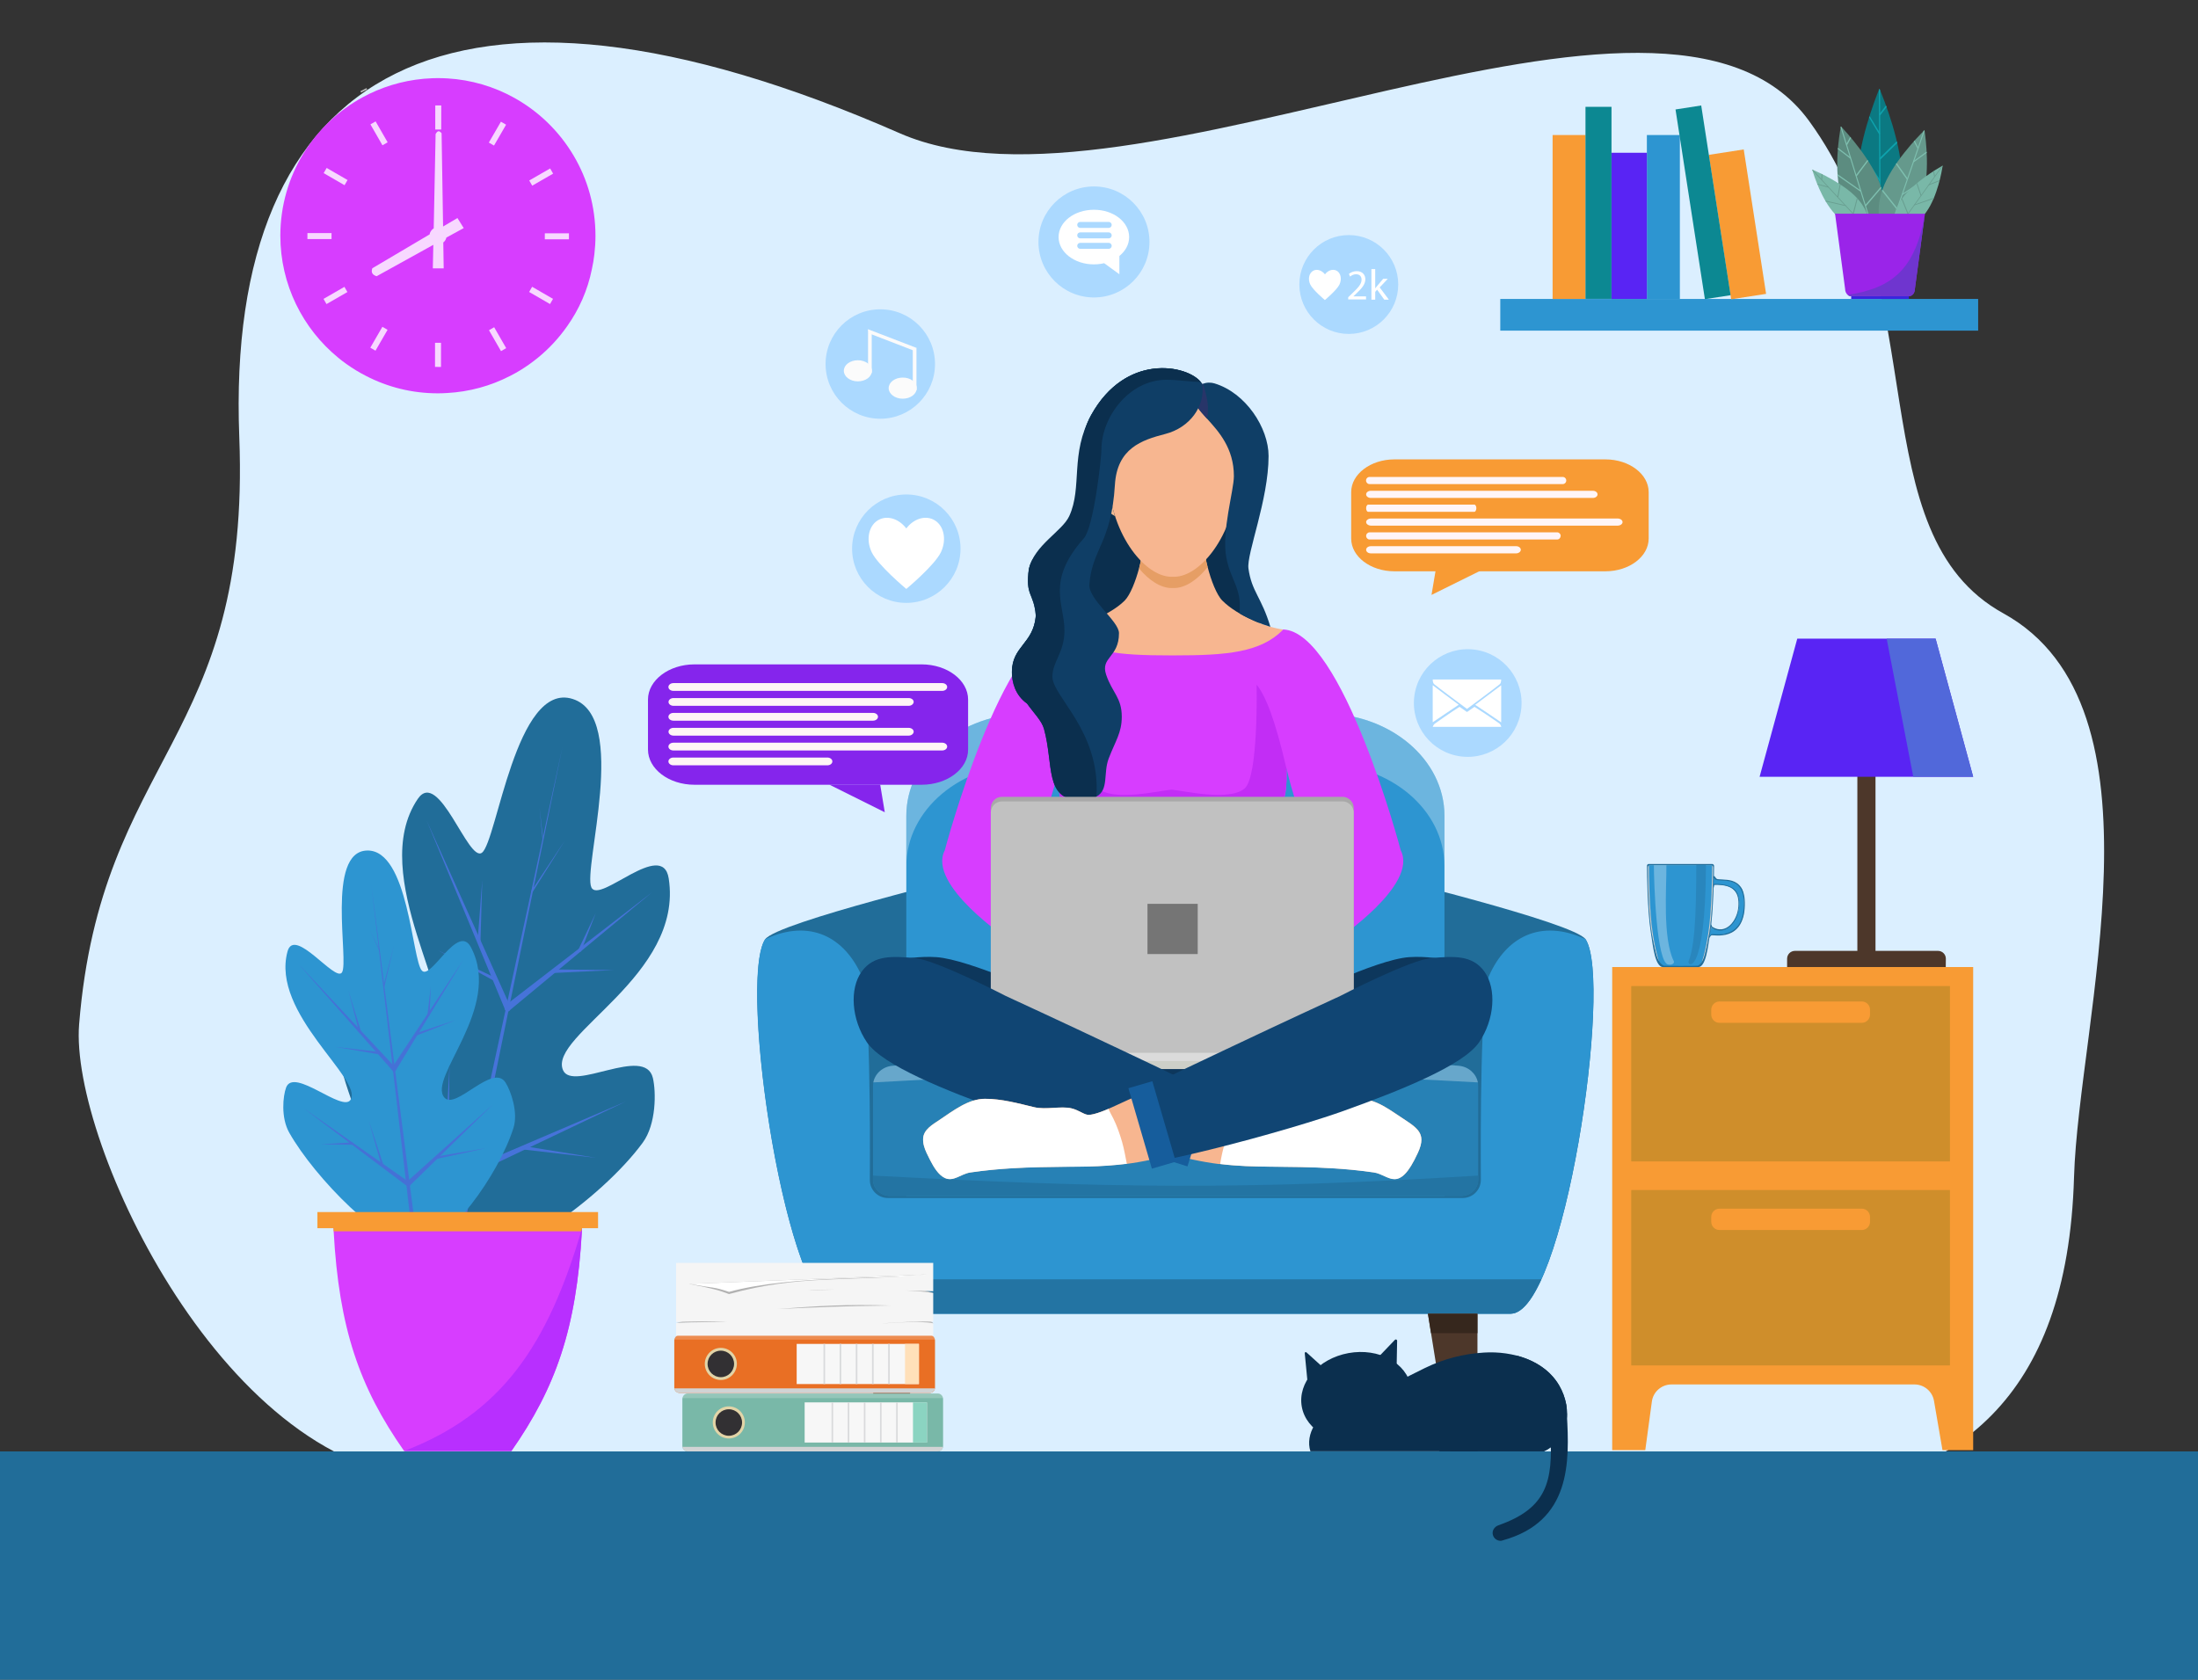 <?xml version="1.0" encoding="utf-8"?>
<!-- Generator: Adobe Illustrator 26.3.1, SVG Export Plug-In . SVG Version: 6.00 Build 0)  -->
<svg version="1.1" id="Layer_1" xmlns="http://www.w3.org/2000/svg" xmlns:xlink="http://www.w3.org/1999/xlink" x="0px" y="0px"
	 viewBox="0 0 2205.5 1685.6" style="enable-background:new 0 0 2205.5 1685.6;" xml:space="preserve">
<rect x="0" y="0" width="2205.5" height="1685.6" fill="#333333" stroke="none"/>
<style type="text/css">
	.st0{fill:#DBEFFF;}
	.st1{fill:#216D99;}
	.st2{fill:#4673D9;}
	.st3{fill:#2D95D1;}
	.st4{fill:#4571D6;}
	.st5{fill:#D73DFF;}
	.st6{fill:#F89B34;}
	.st7{fill:#B82FFF;}
	.st8{fill:#9A24E9;}
	.st9{opacity:0.2;fill:#FFFFFF;enable-background:new    ;}
	.st10{fill:#D1D3D4;}
	.st11{fill:#F7F7F7;}
	.st12{fill:#FFE0B9;}
	.st13{fill:#D9DADC;}
	.st14{fill:#E2D4A7;}
	.st15{fill:#323033;}
	.st16{fill:#61CFCC;}
	.st17{fill:#82EDEA;}
	.st18{opacity:0.3;fill:#FFFFFF;enable-background:new    ;}
	.st19{fill:#2374A3;}
	.st20{fill:#2781B5;}
	.st21{fill:#E6E6E6;}
	.st22{fill:#4D372A;}
	.st23{fill:#36271D;}
	.st24{fill:#0B2F4E;}
	.st25{fill:#F7B690;}
	.st26{fill:#0D375C;}
	.st27{fill:#E69E65;}
	.st28{fill:#F2BA91;}
	.st29{fill:#C22DF5;}
	.st30{fill:#0F3E66;}
	.st31{fill:#283569;}
	.st32{fill:#A8A8A8;}
	.st33{fill:#C1C1C1;}
	.st34{fill:#CDCFC8;}
	.st35{fill:#DBDBDB;}
	.st36{fill:#757575;}
	.st37{fill:#FFFFFF;}
	.st38{fill:#104573;}
	.st39{fill:#165D9C;}
	.st40{fill:#CF8E2B;}
	.st41{fill:#5924F4;}
	.st42{fill:#5168DA;}
	.st43{fill:#CCCCCC;}
	.st44{opacity:0.3;}
	.st45{fill:#2986BD;}
	.st46{fill:#E96F24;}
	.st47{fill:#79B8A8;}
	.st48{fill:#8BD4C1;}
	.st49{fill:#B2B2B2;}
	.st50{fill:#F5F5F5;}
	.st51{fill:#0C8892;}
	.st52{fill:#0B7982;}
	.st53{fill:#0EA2AD;}
	.st54{fill:#5C8C80;}
	.st55{fill:#7EBFAF;}
	.st56{fill:#689E90;}
	.st57{fill:#65998C;}
	.st58{fill:#3925DE;}
	.st59{fill:#6F35CF;}
	.st60{fill:#FFF5F6;}
	.st61{fill:#8525EC;}
	.st62{fill:#ABD9FF;}
	.st63{fill:#FBFBFB;}
	.st64{opacity:0.8;}
	.st65{fill:#DADADA;}
</style>
<g>
	<path class="st0" d="M437.8,1483.5c-209.1,0-368.1-336.8-358.4-455.7c21.9-270.2,172.5-283.4,160.7-589.2
		C225.8,70.1,451.9-64,902.8,133.7c234.2,102.7,766.2-213,912.4-12.4c127.1,174.2,49.8,414.1,195,494.2
		c169.7,93.5,75.5,409.5,70.9,565.8c-13.2,453.3-460.9,302.2-762.2,302.2C1046.4,1483.5,733.7,1483.5,437.8,1483.5z"/>
	<rect y="1456.5" class="st1" width="2205.5" height="229.1"/>
	<g>
		<g>
			<g>
				<g>
					<path class="st1" d="M655.1,1081.7c-8-33.2-80.7,14.6-90.2-7.9c-14.8-35.1,121.3-94.6,106.1-192.3c-6.2-39.9-69.6,26.1-77.6,9
						c-8.8-18.8,38.3-171-18.8-189.1c-57-18.1-75.9,143-91,154.3c-13.8,10.2-43.2-85.2-64.4-54c-51.9,76.5,43.8,209.4,16.9,231.3
						c-17.2,14.1-62-71-82.1-46.7c-8.4,10.1-21.4,38.5-16.8,62.9c14,74.1,75,200.3,119,214.3s147.2-60.2,188.7-116.8
						C658.6,1128.1,658.4,1095.6,655.1,1081.7z"/>
				</g>
				<g>
					<path class="st2" d="M453.4,1262.6l110.9-512.7l-105.3,514.5c-0.4,1.9-2,3-3.5,2.6C454,1266.4,453,1264.5,453.4,1262.6
						C453.4,1262.6,453.4,1262.6,453.4,1262.6z"/>
				</g>
				<g>
					<path class="st2" d="M507.7,1008.4l146.7-113.1l-143.5,119c-1.3,1.1-3.2,0.7-4.1-0.9S506.3,1009.5,507.7,1008.4
						C507.6,1008.4,507.7,1008.4,507.7,1008.4z"/>
				</g>
				<g>
					<path class="st2" d="M474,1171.1l153.9-65.7L476,1177.7c-1.5,0.7-3.2-0.2-3.8-2C471.6,1173.9,472.4,1171.8,474,1171.1
						C473.9,1171.1,473.9,1171.1,474,1171.1z"/>
				</g>
				<g>
					<path class="st2" d="M506.7,1013l-78.5-189.4l83.7,186.2c0.8,1.7,0.3,3.9-1.2,4.8c-1.4,0.9-3.2,0.3-4-1.5
						C506.8,1013,506.7,1013,506.7,1013z"/>
				</g>
				<g>
					<path class="st2" d="M472.8,1176.7l-104.3-153.5l108.7,149c1.1,1.5,1,3.7-0.2,5C475.8,1178.4,473.9,1178.3,472.8,1176.7
						C472.8,1176.8,472.8,1176.7,472.8,1176.7z"/>
				</g>
				<g>
					<path class="st2" d="M525.2,1150l73,11.9l-73.4-8.4c-0.8-0.1-1.4-1-1.3-1.9C523.7,1150.6,524.4,1149.9,525.2,1150
						C525.2,1150,525.2,1150,525.2,1150z"/>
				</g>
				<g>
					<path class="st2" d="M447.4,1137.2l3.6-67.2l-0.7,67.3c0,1-0.7,1.8-1.5,1.7C448,1139.1,447.4,1138.2,447.4,1137.2
						C447.4,1137.2,447.4,1137.2,447.4,1137.2z"/>
				</g>
				<g>
					<path class="st2" d="M555.2,972.8l60.7,0.7l-60.7,2.9c-0.8,0-1.5-0.7-1.5-1.7S554.4,972.8,555.2,972.8
						C555.2,972.8,555.2,972.8,555.2,972.8z"/>
				</g>
				<g>
					<path class="st2" d="M479.2,944.8l4.7-61.6l-1.8,61.8c0,1-0.7,1.7-1.5,1.7s-1.4-0.9-1.4-1.8
						C479.2,944.9,479.2,944.8,479.2,944.8z"/>
				</g>
				<g>
					<path class="st2" d="M533.3,893.9l33.6-50.6L534.5,895c-0.2,0.4-0.7,0.5-1,0.2C533.1,894.9,533.1,894.3,533.3,893.9
						C533.3,894,533.3,893.9,533.3,893.9z"/>
				</g>
				<g>
					<path class="st2" d="M417.7,1095.2l-42.5-15.3l43.2,11.9c0.8,0.2,1.3,1.2,1.1,2.1C419.4,1094.9,418.6,1095.5,417.7,1095.2
						C417.8,1095.3,417.7,1095.3,417.7,1095.2z"/>
				</g>
				<g>
					<path class="st2" d="M496.6,984.7l-56.9-30.9l58,27.7c0.8,0.4,1.1,1.4,0.8,2.3C498.2,984.7,497.4,985.1,496.6,984.7
						C496.6,984.8,496.6,984.8,496.6,984.7z"/>
				</g>
				<g>
					<path class="st2" d="M580.6,952.5l17.2-36.2l-14.6,37.9c-0.3,0.9-1.2,1.3-1.9,0.8s-1.1-1.5-0.7-2.4
						C580.5,952.5,580.5,952.5,580.6,952.5z"/>
				</g>
				<g>
					<path class="st2" d="M544.4,842.9l-3-32.2l3.7,32.1c0,0.2-0.1,0.5-0.3,0.5C544.6,843.3,544.4,843.1,544.4,842.9
						C544.4,842.9,544.4,842.9,544.4,842.9z"/>
				</g>
			</g>
			<g>
				<g>
					<path class="st3" d="M507.3,1086.4c-12.7-20.1-50,27.9-61.3,15.1c-17.7-19.8,58.7-89.8,26.6-150.8c-13.1-25-40,32.9-49.2,23.4
						c-10.1-10.4-13.3-121.5-55-120.6s-17.8,111.5-25.3,122.4c-6.8,9.9-47.7-46.5-54.6-21.1c-17,62.2,76.1,128.3,63.3,148.8
						c-8.2,13.2-56.9-32.9-64.7-12.3c-3.2,8.6-5.4,30.2,3.1,45.3c25.9,45.8,94.7,115.3,126.9,114.6c32.2-0.7,83.6-72.9,98.2-119.6
						C520.1,1116.2,512.6,1094.8,507.3,1086.4z"/>
				</g>
				<g>
					<path class="st4" d="M415,1251.2l-42.4-363.4l46.6,363.3c0.2,1.3-0.6,2.4-1.8,2.5C416.3,1253.6,415.2,1252.6,415,1251.2
						C415,1251.2,415,1251.2,415,1251.2z"/>
				</g>
				<g>
					<path class="st4" d="M393.5,1071.2l71.3-107.8L397,1074.4c-0.6,1-1.9,1.2-2.9,0.3S392.9,1072.3,393.5,1071.2
						C393.5,1071.3,393.5,1071.2,393.5,1071.2z"/>
				</g>
				<g>
					<path class="st4" d="M408,1186.2l86.8-78.1l-83.9,82c-0.8,0.8-2.2,0.6-3-0.5S407.1,1187.1,408,1186.2
						C407.9,1186.2,407.9,1186.2,408,1186.2z"/>
				</g>
				<g>
					<path class="st4" d="M393.9,1074.4l-94.6-107.3l97.3,104c0.9,1,1,2.5,0.3,3.4C396.2,1075.5,394.9,1075.5,393.9,1074.4
						C394,1074.5,393.9,1074.5,393.9,1074.4z"/>
				</g>
				<g>
					<path class="st4" d="M408.4,1190.2L305,1112.4l105.4,73.8c1,0.7,1.5,2.2,1,3.4C410.8,1190.6,409.5,1190.9,408.4,1190.2
						C408.5,1190.2,408.5,1190.2,408.4,1190.2z"/>
				</g>
				<g>
					<path class="st4" d="M437.1,1160.7l50.9-8.6l-50.3,11c-0.6,0.1-1.1-0.3-1.3-1C436.2,1161.5,436.5,1160.9,437.1,1160.7
						C437,1160.7,437,1160.7,437.1,1160.7z"/>
				</g>
				<g>
					<path class="st4" d="M382.8,1169.8l-12.7-45.1l14.7,44.6c0.2,0.6,0,1.3-0.6,1.5C383.6,1170.9,383,1170.5,382.8,1169.8
						C382.8,1169.9,382.8,1169.8,382.8,1169.8z"/>
				</g>
				<g>
					<path class="st4" d="M416.9,1037l40.2-13.3l-39.4,15.6c-0.5,0.2-1.1-0.1-1.4-0.8C416.1,1037.9,416.3,1037.2,416.9,1037
						C416.9,1037,416.9,1037,416.9,1037z"/>
				</g>
				<g>
					<path class="st4" d="M360.4,1035.7L349.6,994l12.7,41.2c0.2,0.7-0.1,1.3-0.6,1.5C361.2,1036.8,360.6,1036.4,360.4,1035.7
						C360.4,1035.7,360.4,1035.7,360.4,1035.7z"/>
				</g>
				<g>
					<path class="st4" d="M384.6,989.9l10.7-41l-9.7,41.4c-0.1,0.3-0.4,0.5-0.6,0.3C384.7,990.6,384.6,990.2,384.6,989.9
						C384.6,989.9,384.6,989.9,384.6,989.9z"/>
				</g>
				<g>
					<path class="st4" d="M353.7,1148.8l-31.5-0.5l31.2-1.9c0.6,0,1.1,0.5,1.2,1.1C354.7,1148.2,354.4,1148.8,353.7,1148.8
						C353.8,1148.8,353.7,1148.8,353.7,1148.8z"/>
				</g>
				<g>
					<path class="st4" d="M380.9,1058.1l-44.5-7.6l44.6,5.2c0.6,0.1,1.1,0.7,1.1,1.3S381.5,1058.2,380.9,1058.1
						C380.9,1058.1,380.9,1058.1,380.9,1058.1z"/>
				</g>
				<g>
					<path class="st4" d="M429,1017.9l3.2-27.8l-1.1,28.3c0,0.7-0.5,1.1-1.1,1c-0.6-0.1-1-0.7-1-1.4
						C429,1017.9,429,1017.9,429,1017.9z"/>
				</g>
				<g>
					<path class="st4" d="M380.4,953.7l-9.2-20.5l9.7,20.3c0.1,0.2,0,0.3-0.1,0.4C380.7,953.9,380.5,953.9,380.4,953.7
						C380.4,953.7,380.4,953.7,380.4,953.7z"/>
				</g>
			</g>
			<g>
				<g>
					<path class="st5" d="M584.1,1230.2c0,0.9-0.1,1.9-0.1,2.9c0,0.9-0.1,1.7-0.1,2.5c-5.4,97.2-26,156.6-70.7,220.5H405.5
						c-44.8-63.9-65.4-123.2-70.7-220.5c-0.1-1.8-0.2-3.6-0.3-5.4H584.1z"/>
					<path class="st6" d="M584.1,1230.2c-0.1,1.8-0.2,3.6-0.3,5.4h-249c-0.1-1.8-0.2-3.6-0.3-5.4H584.1z"/>
					<rect x="318.5" y="1216.3" class="st6" width="281.6" height="16.2"/>
					<path class="st7" d="M583.9,1233.1c0,0.9-0.1,1.7-0.1,2.5c-5.4,97.2-26,156.6-70.7,220.5H405.5
						C503.1,1418.7,549.6,1350.3,583.9,1233.1z"/>
				</g>
			</g>
		</g>
	</g>
	<g>
		<g>
			<path class="st8" d="M1462.6,982.3h-353.1c-4.2,0-7.5-3.4-7.5-7.5V908c0-0.4,0-0.7,0.1-1.1c0.5-3.7,3.7-6.5,7.5-6.5h353.1
				c3.8,0,7,2.8,7.5,6.5c0,0.3,0.1,0.7,0.1,1.1v66.7C1470.2,978.9,1466.8,982.3,1462.6,982.3z"/>
			<path class="st9" d="M1470.1,906.9h-368c0.5-3.7,3.7-6.5,7.5-6.5h353.1C1466.5,900.5,1469.6,903.3,1470.1,906.9z"/>
			<path class="st10" d="M1470.1,975.8h-368c0.5,3.7,3.7,6.5,7.5,6.5h353.1C1466.5,982.3,1469.6,979.5,1470.1,975.8z"/>
			<g>
				<rect x="1274.8" y="913" class="st11" width="172.7" height="56.8"/>
				<rect x="1427.8" y="913" class="st12" width="19.6" height="56.8"/>
				<g>
					<rect x="1404" y="913" class="st13" width="2.2" height="56.8"/>
					<rect x="1381.2" y="913" class="st13" width="2.2" height="56.8"/>
					<rect x="1358.4" y="913" class="st13" width="2.2" height="56.8"/>
					<rect x="1335.5" y="913" class="st13" width="2.2" height="56.8"/>
					<rect x="1312.7" y="913" class="st13" width="2.2" height="56.8"/>
				</g>
			</g>
			<g>
				<path class="st14" d="M1167.7,964c-12.5,0-22.6-10.1-22.6-22.6c0-12.5,10.1-22.6,22.6-22.6c12.5,0,22.6,10.1,22.6,22.6
					C1190.3,953.9,1180.1,964,1167.7,964z"/>
				<path class="st15" d="M1167.7,960.1c-10.3,0-18.7-8.4-18.7-18.7c0-10.3,8.4-18.7,18.7-18.7c10.3,0,18.7,8.4,18.7,18.7
					C1186.4,951.7,1178,960.1,1167.7,960.1z"/>
			</g>
		</g>
		<g>
			<path class="st16" d="M1474,1065h-353.1c-4.2,0-7.5-3.4-7.5-7.5v-66.7c0-0.4,0-0.7,0.1-1.1c0.5-3.7,3.7-6.5,7.5-6.5H1474
				c3.8,0,7,2.8,7.5,6.5c0,0.3,0.1,0.7,0.1,1.1v66.7C1481.5,1061.6,1478.1,1065,1474,1065z"/>
			<path class="st9" d="M1481.5,989.7h-368c0.5-3.7,3.7-6.5,7.5-6.5H1474C1477.8,983.2,1480.9,986,1481.5,989.7z"/>
			<path class="st10" d="M1481.5,1058.5h-368c0.5,3.7,3.7,6.5,7.5,6.5H1474C1477.8,1065,1480.9,1062.2,1481.5,1058.5z"/>
			<g>
				<rect x="1286.1" y="995.7" class="st11" width="172.7" height="56.8"/>
				<rect x="1439.2" y="995.7" class="st17" width="19.6" height="56.8"/>
				<g>
					<rect x="1415.4" y="995.7" class="st13" width="2.2" height="56.8"/>
					<rect x="1392.5" y="995.7" class="st13" width="2.2" height="56.8"/>
					<rect x="1369.7" y="995.7" class="st13" width="2.2" height="56.8"/>
					<rect x="1346.9" y="995.7" class="st13" width="2.2" height="56.8"/>
					<rect x="1324" y="995.7" class="st13" width="2.2" height="56.8"/>
				</g>
			</g>
			<g>
				<path class="st14" d="M1179,1046.7c-12.5,0-22.6-10.1-22.6-22.6c0-12.5,10.1-22.6,22.6-22.6c12.5,0,22.6,10.1,22.6,22.6
					C1201.6,1036.6,1191.5,1046.7,1179,1046.7z"/>
				<path class="st15" d="M1179,1042.8c-10.3,0-18.7-8.4-18.7-18.7s8.4-18.7,18.7-18.7c10.3,0,18.7,8.4,18.7,18.7
					S1189.3,1042.8,1179,1042.8z"/>
			</g>
		</g>
	</g>
	<g>
		<g>
			<path class="st1" d="M1591,942.6c-11-16.8-212.5-65.5-212.5-65.5c-21.7,0-374.5,0-398.2,0c0,0-201.6,48.7-212.5,65.5
				c-27.6,42.1,21.5,375.7,75.3,375.7c197.4,0,483.8,0,672.7,0C1569.6,1318.3,1618.6,984.8,1591,942.6z"/>
			<path class="st3" d="M1515.8,1318.3H843c-0.5,0-1,0-1.5-0.1c-10.2-1.1-20.1-14-29.4-34.4c-2.3-5.1-4.5-10.6-6.8-16.5
				c-35.6-95.1-58.5-293-37.6-324.8c45.4-21.1,79.9-1.7,96.9,36.8c8.6,19.5,8.5,155,8.2,204.7c-0.1,10,8,18.2,18.1,18.2h576.8
				c10.1,0,18.2-8.2,18.2-18.2c-0.3-49.7-0.4-185.2,8.2-204.7c17-38.5,51.4-57.9,96.9-36.8
				C1618.6,984.8,1569.5,1318.3,1515.8,1318.3z"/>
			<path class="st3" d="M1031.6,715.9c-67.5,0-122.2,46-122.2,102.8v381.4c270.2,0,392.4,0,540,0V818.7
				c0-56.8-54.7-102.8-122.2-102.8C1286.5,715.9,1022.5,715.9,1031.6,715.9z"/>
			<path class="st18" d="M1327.2,715.9c-67.7,0-232.6,0-295.6,0c-67.5,0-122.2,46-122.2,102.8v50.6c0-56.8,54.7-102.8,122.2-102.8
				c67.7,0,232.6,0,295.6,0c67.5,0,122.2,46,122.2,102.8v-50.6C1449.4,761.9,1394.7,715.9,1327.2,715.9z"/>
			<path class="st19" d="M1449.4,1200.1h-540V1047c642.9-7.9-102.7-11.4,540,0V1200.1z"/>
			<g>
				<g>
					<path class="st20" d="M1483.2,1089.7v94.1c0,9-7.7,16.3-17.2,16.3H893.2c-9.5,0-17.2-7.3-17.2-16.3v-94.1
						c0-1.2,0.1-2.4,0.3-3.5c1.7-8.9,9.5-15.9,19.3-16.7c219.1-17.5,351.5-17.4,568,0c9.8,0.8,17.6,7.8,19.3,16.7
						C1483.1,1087.3,1483.2,1088.5,1483.2,1089.7z"/>
					<path class="st19" d="M1483.2,1179.7v4.1c0,9-7.7,16.3-17.2,16.3H893.2c-9.5,0-17.2-7.3-17.2-16.3v-4.1
						C1111.1,1192.2,1245.6,1194.4,1483.2,1179.7z"/>
					<path class="st18" d="M1482.9,1086.2c-236.3-13.1-369.6-13.1-606.6,0c1.7-8.9,9.5-15.9,19.3-16.7c219.1-17.5,351.5-17.4,568,0
						C1473.4,1070.3,1481.2,1077.3,1482.9,1086.2z"/>
				</g>
			</g>
			<path class="st19" d="M1546.6,1283.8c-5.7,12.5-17.1,34.5-30.9,34.5H843c-0.5,0-1,0-1.5-0.1c-10.2-1.1-20.1-14-29.4-34.4
				L1546.6,1283.8L1546.6,1283.8z"/>
			<g>
				<path class="st21" d="M1192.5,904.6c-0.2,0-0.4,0-0.6,0c-0.8-5.3-4.8-9.4-10.1-10.4c0-0.1,0-0.2,0-0.2c0-7.5-1.1-13.5-2.4-13.5
					s-2.4,6-2.4,13.5c0,0.1,0,0.2,0,0.2c-5.2,1-9.2,5.2-10.1,10.4c-0.2,0-0.4,0-0.6,0c-7.5,0-13.5,1.1-13.5,2.4s6,2.4,13.5,2.4
					c0.3,0,0.5,0,0.8,0c1.1,4.9,5,8.7,9.9,9.6c0,0.4,0,0.7,0,1.1c0,7.5,1.1,13.5,2.4,13.5c1.3,0,2.4-6,2.4-13.5c0-0.4,0-0.7,0-1.1
					c4.9-0.9,8.8-4.7,9.9-9.6c0.3,0,0.5,0,0.8,0c7.5,0,13.5-1.1,13.5-2.4S1199.9,904.6,1192.5,904.6z"/>
				<path class="st20" d="M1184.2,907c0,2.6-2.1,4.8-4.8,4.8s-4.8-2.1-4.8-4.8c0-2.6,2.1-4.8,4.8-4.8S1184.2,904.4,1184.2,907z"/>
			</g>
			<g>
				<polygon class="st22" points="926,1318.3 922.9,1337.8 903.8,1456.5 876.2,1456.5 876.2,1318.3 				"/>
				<path class="st22" d="M1482.5,1318.3v138.2H1455c-22-137.2-18.1-112.8-22.2-138.2H1482.5z"/>
			</g>
			<polygon class="st23" points="926,1318.3 922.9,1337.8 876.2,1337.8 876.2,1318.3 			"/>
			<polygon class="st23" points="1482.5,1318.3 1482.5,1337.8 1435.9,1337.8 1432.8,1318.3 			"/>
		</g>
	</g>
	<g>
		<path class="st24" d="M1233.3,530.5c-11.9,30.3,41.2,88.5,28.6,101.2c-6.8,6.8-79.8-14.4-82.1-4.1c-6.4,28-32.7,13.6-50.2,32.9
			c-8.4,9.3-16.4,23.8-27.2,35.4c-9.7,10.5-21.7,18.7-38.1,18.7c-40.8,0-48.7-24.4-48.7-40.3c0-25.7,20.5-27.5,23.8-55.1
			c2.3-19.1-12.6-35.8-5.3-53.3c8.5-20.3,32.5-22.4,42.4-34.9c19.7-24.6-3.1-75.5,18.4-114.4c36.7-66.4,103.2-48.8,111.9-30.4
			C1232,381.6,1271.1,434,1233.3,530.5z"/>
		<path class="st25" d="M1287.5,631.7C1258.3,677.5,1180,660,1180,660s-88,17.8-117.2-28c16.1-1.3,50.4-13.9,65.7-29.3
			c5.5-5.5,11-19.5,14.4-32.3c2-7.8,3.3-15.1,3.3-19.8c32.2,0,29.4,0,62.6,0c0,4.4,1.1,11.2,3,18.5c3.3,13.1,9,27.9,14.7,33.6
			C1241.8,618.1,1271.9,629.9,1287.5,631.7z"/>
		<path class="st26" d="M1055,1001c0,0-82-38.2-115.3-40.5c-33.3-2.3-67,10.9-67,10.9l274.7,158.6l30.2-10.5V993.3L1055,1001z"/>
		<path class="st26" d="M1300.2,1002.9c0,0,80.5-40.2,113.8-42.4c33.3-2.3,67.9,11.1,67.9,11.1L1206.4,1130l-30.2-10.5V993.3
			L1300.2,1002.9z"/>
		<path class="st5" d="M1300.2,1003.7c-21.6,12.6-63.5,20.9-122.7,20.9c-0.5,0-0.9,0-1.3,0c-0.4,0-0.9,0-1.3,0
			c-59.2,0-101.1-8.3-122.7-20.9c6.1-26.3,32.5-80.4,31.8-94.6c-0.3-6.4-0.7-12.2-0.9-17.6c0,0,0,0,0,0c-3.4-65.3-2.9-60.9-6.3-66.4
			c-2.7-4.7-8.8-10.7-12.2-22c0,0,0,0,0,0c-0.4-1.5-0.7-2.5-0.9-3.6c-0.6-0.9-2.6-12.8-2.1-28.4c0,0-0.1,0-0.1-0.1
			c-11.4-4.1-6.3-2.3-61.5-21.9c11.3-71.1,56.9-110.4,66.4-117.4c22.6,23,55.1,26,108.7,26h2.7c53.5,0,87.3-2.9,109.9-26
			c9.5,7,53.9,46.3,65.1,117.4c-55.4,19.7-50.1,17.8-61.7,21.9c0,0.5,0,1,0,1.6c0,0.4,0,0.8,0,1.2c0.1,6.3-0.2,12-0.6,16.3
			c0,0.1,0,0.2,0,0.2c-0.5,5.3-1.2,8.7-1.5,9.2c-0.2,1.1-0.5,2.1-0.9,3.6c0,0,0,0,0,0c-3.4,11.3-9.4,17.3-12.2,22
			c-2.9,4.7-2.9,2.1-5.1,43.6v0.1c-0.4,7-0.8,15.3-1.3,25.1c-0.2,4.7-0.5,9.8-0.8,15.2C1267.7,923.3,1294.1,977.3,1300.2,1003.7z"/>
		<g>
			<path class="st27" d="M1211.7,569.1c-10.4,13.1-22.7,21-33.7,21c-0.4,0-0.8,0-1.2,0c-0.4,0-0.8,0-1.2,0
				c-10.6,0-22.4-7.3-32.6-19.6c2-7.8,3.3-15.1,3.3-19.8c32.2,0,29.4,0,62.6,0C1208.7,555,1209.8,561.8,1211.7,569.1z"/>
		</g>
		<g>
			<path class="st28" d="M1106.7,506.5c-2.2-4.9-3.5-10.4-4.2-15.8c-1.2-8.5-2.5-21.4,0.4-21.4c1.3,0,2.7,2.5,4.1,4.8
				c2,3.2,5.6,9.6,5.6,9.6c2.5,23.6,4.2,26.8,6.1,34.2C1111.6,514,1107.5,508.2,1106.7,506.5z"/>
			<path class="st25" d="M1178.1,384.6c-0.4,0-0.9,0-1.3,0c-0.4,0-0.9,0-1.3,0c-35,0-63.3,15.7-63.3,90.9
				c0,57.1,35.4,103.3,63.3,103.3c0.4,0,0.9,0,1.3,0c0.5,0,0.9,0,1.3,0c27.9,0,63.3-46.3,63.3-103.3
				C1241.4,400.3,1213.1,384.6,1178.1,384.6z"/>
			<path class="st28" d="M1246.8,506.7c2.2-4.8,3.5-10.2,4.2-15.5c1.2-8.3,2.5-21.1-0.4-21.1c-1.3,0-2.7,2.5-4.1,4.7
				c-2,3.1-5.6,9.5-5.6,9.5c-2.5,23.2-4.2,26.3-6.1,33.6C1241.9,514,1246.1,508.4,1246.8,506.7z"/>
		</g>
		<path class="st5" d="M1290.9,771l-3.4-139.3c59.4,1.7,117.9,220.7,118,221.6c18,34.7-64.2,89.7-64.2,89.7s5.1-30.1-11-63.5
			C1300.2,817.1,1291.2,771.9,1290.9,771z"/>
		<path class="st5" d="M1062.6,771l3.6-139.3c-59.4,1.7-118.1,220.7-118.2,221.6c-18,34.7,64.2,89.7,64.2,89.7s-5.1-30.1,11-63.5
			C1053.2,817.1,1062.2,771.9,1062.6,771z"/>
		<g>
			<g>
				<path class="st29" d="M1290.4,790c0,0.1,0,0.2,0,0.2c-0.4,3.4-0.9,6.4-1.5,9.1c0,0,0-0.1,0-0.1c0.1,0.3-0.8,3.4-0.9,3.7
					c0,0,0,0,0,0c-3.4,11.4-9.2,16.6-12.4,22c-3.6,5.9-3.3,6.4-4.9,43.6v0.1c-0.3,7.3-0.7,16.1-1.2,26.5c-0.1-0.4-0.1-0.9-0.2-1.4
					c-1.8-14.7-9.1-57.3-21.7-61c-7.4-2.2-55.3-10.9-72.1-11.4c-16.8,0.5-64.9,9.2-72.2,11.4c-8.8,2.6-16.8,41.5-20.3,58.6
					c-3.4-65.3-2.9-60.9-6.3-66.4c-2.7-4.7-8.8-10.7-12.2-22c0,0,0,0,0,0c-0.4-1.5-0.7-2.5-0.9-3.6c-0.6-0.9-2.6-12.8-2.1-28.4
					c0,0-0.1,0-0.1-0.1c2.7-40.1,19.9-57.7,28.6-83.7c-0.1,1.9-1.9,91.8,11.9,104c15.4,13.6,62.2,2.2,73.6,1.3
					c11.5,0.9,58.1,12.2,73.5-1.3c13.9-12.3,11.9-104,11.9-104c0,0.1,0.1,0.1,0.2,0.2c0-0.1,0-0.1-0.1-0.2
					c8.9,11.5,18,33.3,29.8,83.8c0,0.5,0,1,0,1.6c0,0.4,0,0.8,0,1.2C1291.1,780,1290.9,785.4,1290.4,790z"/>
			</g>
		</g>
		<path class="st30" d="M1243.7,615.5c2.6-25.5-8.9-32.9-13.2-56.1c-4.9-26.2,7.6-67.1,7.6-81.6c0-28.2-15.4-44.9-27-57.7
			c-7.1-7.8-12.8-14.1-12.8-20.6c0-6.5-0.7-5.9,4.3-11.3c0.1-0.1,0.2-0.3,0.4-0.4c0.9-1,2-1.7,3.2-2.3c0,0,0,0,0,0
			c0.2-0.1,0.5-0.2,0.8-0.3c3.7-1.6,8.1-1.5,11.5-0.5c31.5,9.4,54.4,44.7,54.4,72.9c0,44-22.2,98.1-20.2,112.8
			c3.2,23.4,13.1,28.7,22,58.6C1265,626.1,1253.7,621.4,1243.7,615.5z"/>
		<path class="st31" d="M1212.1,410.3c0,3-0.2,6.9-1,9.8c-7.1-7.8-12.8-14.1-12.8-20.6c0-6.5-0.7-5.9,4.3-11.3
			c0.1-0.1,0.2-0.3,0.4-0.4c1.2-0.6,2.2-1.4,3.2-2.3c0,0,0,0,0,0c0.2-0.2,0.4-0.4,0.7-0.7c0,0.1,0.1,0.2,0.1,0.3
			C1209.7,393.1,1212.1,401.8,1212.1,410.3z"/>
		<path class="st30" d="M1169.2,435.5c-23.6,6.1-48.3,14.3-50.5,51.1c-3.5,58.3-22.9,64-25.6,99.8c-1.1,15.3,29.7,36.8,29.7,49
			c0,24.6-18.8,24-12.9,41.6c6.2,18.4,15.7,22.9,15.7,42.3c0,16.1-6.5,24.5-13.1,41.8c-5.7,14.9,0.4,31.5-12.4,38.3
			c-3.8,2-9.2,3.2-17,3.2c-35.2,0-25.7-35.5-35.6-71.2c-2.2-8.1-10.2-15.8-17-25.4c-12.1-8.6-15.2-21.7-15.2-31.6
			c0-26.1,21.9-28.5,24-56.6c-2-23.6-10.9-19.3-6.9-47.4c0,0,0.1,0,0.1,0c5.2-23.4,33.4-26.3,43.8-39.3
			c19.7-24.6-3.1-75.5,18.4-114.4c34.8-62.9,96.3-50.4,110-33.3c0.8,0.9,1.4,1.9,1.8,2.9C1209.1,407.6,1194.1,429.1,1169.2,435.5z"
			/>
		<path class="st24" d="M1204.9,383.4c-11.2-0.3-23.1-2.3-34.6-2.3c-37.3,0-65.1,37.6-65.1,69.9c0,8.6-7.7,77.9-17.6,89.1
			c-38.3,43.2-19.5,65.8-19.5,92.6c0,22.2-12.1,31.1-12.1,46.3c0,20.1,48.4,54.7,44.2,120.5c-3.8,2-9.2,3.2-17,3.2
			c-35.2,0-25.7-35.5-35.6-71.2c-2.2-8.1-10.2-15.8-17-25.4c-12.1-8.6-15.2-21.7-15.2-31.6c0-26.1,21.9-28.5,24-56.6
			c-2-23.6-10.9-19.3-6.9-47.4c0,0,0.1,0,0.1,0c5.2-23.4,33.4-37.5,40.3-52.6c13.4-29.2,0.5-62.2,22-101.1
			C1129.6,353.7,1191.2,366.2,1204.9,383.4z"/>
		<g>
			<path class="st32" d="M1358.3,810.8v231.1c0,6.2-5,11.2-11.2,11.2h-341.7c-2.3,0-4.4-0.7-6.1-1.8c-3.1-2-5.1-5.5-5.1-9.4V810.8
				c0-6.2,5-11.2,11.2-11.2H1347c2.7,0,5.1,0.9,7,2.5h0C1356.6,804.1,1358.3,807.2,1358.3,810.8z"/>
			<path class="st33" d="M1358.3,815.4v231.1c0,6.2-5,11.2-11.2,11.2h-341.7c-2.3,0-4.4-0.7-6.1-1.8c-3.1-2-5.1-5.5-5.1-9.4V815.4
				c0-6.2,5-11.2,11.2-11.2H1347c2.7,0,5.1,0.9,7,2.5h0C1356.6,808.7,1358.3,811.9,1358.3,815.4z"/>
			<path class="st34" d="M1349.3,1072.8H1003c-2.6,0-4.7-2.1-4.7-4.7v-11.5H1354v11.5C1354,1070.6,1351.9,1072.8,1349.3,1072.8z"/>
			<path class="st35" d="M1331.2,1064.7h-310c-2,0-3.7-1.7-3.7-3.7v-4.4h317.4v4.4C1334.9,1063,1333.2,1064.7,1331.2,1064.7z"/>
			<rect x="1151.4" y="907" class="st36" width="50.4" height="50.4"/>
		</g>
		<g>
			<path class="st25" d="M1222.9,1168.1c-16.7-2.1-34-5.8-59.7-12.8c4.9-13.7,4.8-17.3,7.6-24.9c4-11.2,8-30.7,12-41.9
				c12.6,5.4,24.6,9.7,37.2,15c6,2.6,15.1,7.2,23.8,10.7c0.7,0.3,1.4,0.6,2.1,0.8c1,0.4,2,0.8,3,1.1c0.7,0.2,1.3,0.5,2,0.7
				c1.1,0.3,2.1,0.6,3.1,0.9c0.5,0.1,1.1,0.3,1.6,0.4c1.5,0.3,2.9,0.6,4.2,0.6c4.4,0.3,9.6-4.6,17.4-6.5c10.6-2.6,25.7,1.7,37.6-1.2
				c16.2-3.9,32.6-8.4,49.3-8.4c4.2,0,8.2,0.8,12.2,2c7.9,2.5,15.4,7.1,22.7,11.9c3.6,2.4,7.1,4.9,10.6,7.2
				c7.2,4.8,15.8,9.7,16.5,18.3c0.4,5.1-1.2,10.1-3.4,14.8c-0.7,1.6-1.5,3.1-2.3,4.7c-0.5,0.9-0.9,1.9-1.4,2.8
				c-3.5,6.8-8.2,14.7-14.6,17.7c-8.8,4.2-16.1-4.1-25.7-5.5c-14.3-2.1-28.2-3.4-41.8-4.2c-18.2-1.1-35.9-1.3-53.7-1.5
				c-4.5,0-8.9-0.1-13.4-0.1c-12.6-0.1-25.3-0.6-37.8-1.8c-2.8-0.3-5.6-0.6-8.5-0.9C1223.2,1168.1,1223.1,1168.1,1222.9,1168.1
				C1222.9,1168.1,1222.9,1168.1,1222.9,1168.1z"/>
			<path class="st37" d="M1399,1116.7c-26.9-18.1-36.2-17.2-84.1-5.6c-11.9,2.9-27-1.4-37.6,1.2c-15,3.6-10.4,11.6-35.2,1.2
				c-4.7,19.3-12.8,23.1-17.8,54.6c34.9,4.3,65.6,1.5,112.5,4.3c13.6,0.8,27.5,2.1,41.8,4.2c15.4,2.3,24.8,22.2,44.1-19.7
				C1432.5,1135.8,1421.3,1131.6,1399,1116.7z"/>
			<path class="st38" d="M869.9,1046c15.7,23,78.8,48.3,135.7,68.7c5.8,2.1,12.7,4.4,20.4,6.9c39.9,12.9,102.6,30.4,153.4,41.2
				l20.5-73.3c-24-11.8-50.6-24.5-76.1-36.5c-60.3-28.6-114.5-53.5-114.5-53.5s-70.8-36.7-92-38.2c-21.2-1.5-40.3-3.5-52.7,13.7
				C852.2,992.3,854.3,1023,869.9,1046z"/>
			
				<rect x="1150.4" y="1113.9" transform="matrix(0.299 -0.954 0.954 0.299 -238.956 1927.439)" class="st39" width="84.1" height="25"/>
		</g>
		<g>
			<path class="st25" d="M1129.5,1168.1c16.7-2.1,34-5.8,59.7-12.8c-4.9-13.7-4.8-17.3-7.6-24.9c-4-11.2-8-30.7-12-41.9
				c-12.6,5.4-24.6,9.7-37.2,15c-6,2.6-15.1,7.2-23.8,10.7c-0.7,0.3-1.4,0.6-2.1,0.8c-1,0.4-2,0.8-3,1.1c-0.7,0.2-1.3,0.5-2,0.7
				c-1.1,0.3-2.1,0.6-3.1,0.9c-0.5,0.1-1.1,0.3-1.6,0.4c-1.5,0.3-2.9,0.6-4.2,0.6c-4.4,0.3-9.6-4.6-17.4-6.5
				c-10.6-2.6-25.7,1.7-37.6-1.2c-16.2-3.9-32.6-8.4-49.3-8.4c-4.2,0-8.2,0.8-12.2,2c-7.9,2.5-15.4,7.1-22.7,11.9
				c-3.6,2.4-7.1,4.9-10.6,7.2c-7.2,4.8-15.8,9.7-16.5,18.3c-0.4,5.1,1.2,10.1,3.4,14.8c0.7,1.6,1.5,3.1,2.3,4.7
				c0.5,0.9,0.9,1.9,1.4,2.8c3.5,6.8,8.2,14.7,14.6,17.7c8.8,4.2,16.1-4.1,25.7-5.5c14.3-2.1,28.2-3.4,41.8-4.2
				c18.2-1.1,35.9-1.3,53.7-1.5c4.5,0,8.9-0.1,13.4-0.1c12.6-0.1,25.3-0.6,37.8-1.8c2.8-0.3,5.6-0.6,8.5-0.9
				C1129.2,1168.1,1129.3,1168.1,1129.5,1168.1C1129.5,1168.1,1129.5,1168.1,1129.5,1168.1z"/>
			<path class="st37" d="M1130.7,1167.9c-1.5-7.3-2.7-14.7-4.8-22c-2.3-7.9-5.1-16.1-8.8-23.5c-1.6-3.2-3.4-6.3-4.9-9.6
				c-1.2,0.5-2.4,1-3.6,1.5c-0.7,0.3-1.4,0.6-2.1,0.8c-1,0.4-2,0.8-3,1.1c-0.7,0.2-1.3,0.5-2,0.7c-1.1,0.3-2.1,0.6-3.1,0.9
				c-0.5,0.1-1.1,0.3-1.6,0.4c-1.5,0.3-2.9,0.6-4.2,0.6c-4.4,0.3-9.6-4.6-17.4-6.5c-10.6-2.6-25.7,1.7-37.6-1.2
				c-16.2-3.9-32.6-8.4-49.3-8.4c-4.2,0-8.2,0.8-12.2,2c-7.9,2.5-15.4,7.1-22.7,11.9c-3.6,2.4-7.1,4.9-10.6,7.2
				c-7.2,4.8-15.8,9.7-16.5,18.3c-0.4,5.1,1.2,10.1,3.4,14.8c0.7,1.6,1.5,3.1,2.3,4.7c0.5,0.9,0.9,1.9,1.4,2.8
				c3.5,6.8,8.2,14.7,14.6,17.7c8.8,4.2,16.1-4.1,25.7-5.5c14.3-2.1,28.2-3.4,41.8-4.2c18.2-1.1,35.9-1.3,53.7-1.5
				c4.5,0,8.9-0.1,13.4-0.1c12.6-0.1,25.3-0.6,37.8-1.8c2.8-0.3,5.6-0.6,8.5-0.9c0.2,0,0.3,0,0.5-0.1c0,0,0,0,0,0
				C1129.9,1168,1130.3,1168,1130.7,1167.9z"/>
			<path class="st38" d="M1484.1,1046c-15.7,23-78.8,48.3-135.7,68.7c-5.8,2.1-12.7,4.4-20.4,6.9c-39.9,12.9-102.6,30.4-153.4,41.2
				l-20.5-73.3c24-11.8,50.6-24.5,76.1-36.5c60.3-28.6,114.5-53.5,114.5-53.5s70.8-36.7,92.1-38.2c21.2-1.5,40.3-3.5,52.7,13.7
				C1501.8,992.3,1499.8,1023,1484.1,1046z"/>
			
				<rect x="1143.6" y="1086.7" transform="matrix(0.96 -0.28 0.28 0.96 -269.873 368.984)" class="st39" width="25" height="84.1"/>
		</g>
	</g>
	<g>
		<g>
			<g>
				<path class="st24" d="M1505.7,1546.2c-3.5,0-6.7-2.3-7.7-5.8c-1.2-4.2,1.4-8.3,5.6-9.8c48.9-17.1,54.8-44.4,52-92.2
					c-0.6-10.5-1.2-21.4-1.2-33c0-4.4,3.6-7.9,7.9-7.9s6.7,3.7,7.9,7.9c1.3,4.2,1.4,3.5,2,13.8c2.8,48,4.3,107.7-64.5,126.6
					C1507.1,1546.1,1506.4,1546.2,1505.7,1546.2z"/>
			</g>
		</g>
		<path class="st24" d="M1549.1,1456.4h-234.2c-2.8-8.5-0.9-18.3,3.9-26c5.6-8.9,14.6-15.1,24.2-19.5c9.5-4.4,19.7-7.2,29.5-10.9
			c19.8-7.4,38.2-18,57.3-27.2c19-9.2,38.2-14.2,59.3-15.5c29-1.8,60.9,8,75.4,33.1c6.7,11.5,9.7,25.5,6.7,38.5
			C1568.4,1440.7,1560.2,1451.4,1549.1,1456.4z"/>
		<g>
			
				<ellipse transform="matrix(0.984 -0.179 0.179 0.984 -228.639 265.686)" class="st24" cx="1360.5" cy="1402" rx="55.7" ry="44.6"/>
			<path class="st24" d="M1401.4,1371.8l0.5-26.4c0-1.1-1.4-1.7-2.2-0.9l-15.9,16.6L1401.4,1371.8z"/>
			<path class="st24" d="M1327.7,1372.3l-16.8-15.2c-0.7-0.6-1.8-0.1-1.7,0.9l2.8,28.9L1327.7,1372.3z"/>
			<g>
				<g>
					<g>
						<path class="st24" d="M1384.7,1397.5c-5.6,0-10.4-3.2-11.5-7.9c-0.2-0.9,0.4-1.8,1.3-2c0.9-0.2,1.8,0.4,2,1.3
							c0.8,3.7,5.5,6,10.4,5.1c4.9-0.9,8.5-4.7,7.9-8.4c-0.1-0.9,0.5-1.8,1.4-1.9c0.9-0.1,1.8,0.5,1.9,1.4c0.8,5.6-3.9,11-10.7,12.2
							C1386.5,1397.4,1385.6,1397.5,1384.7,1397.5z"/>
					</g>
				</g>
			</g>
			<g>
				<g>
					<g>
						<path class="st24" d="M1334.2,1406.7c-5.6,0-10.4-3.2-11.5-7.9c-0.2-0.9,0.4-1.8,1.3-2c0.9-0.2,1.8,0.4,2,1.3
							c0.8,3.7,5.5,6,10.4,5.1c4.9-0.9,8.5-4.7,7.9-8.4c-0.1-0.9,0.5-1.8,1.4-1.9c0.9-0.1,1.8,0.5,1.9,1.4
							c0.8,5.6-3.9,10.9-10.7,12.2C1336,1406.6,1335.1,1406.7,1334.2,1406.7z"/>
					</g>
				</g>
			</g>
			<path class="st24" d="M1351.3,1412.1c0.6,3,5.7,4.6,11.6,3.6s10.2-4.4,9.6-7.4c-0.6-3-5.7-4.6-11.6-3.6
				C1355.1,1405.8,1350.8,1409.1,1351.3,1412.1z"/>
		</g>
		<path class="st24" d="M1564.5,1390.3c-8.9-15.3-24.1-24.8-41.2-29.6c-21.3-3.5-49.8,16.8-62.9,33.8c-13.9,18-16.1,40.4-16.1,61.9
			h104.8c11.1-4.9,19.3-15.7,22.1-27.5C1574.2,1415.8,1571.2,1401.9,1564.5,1390.3z"/>
	</g>
	<g>
		<path class="st6" d="M1617.7,970.4v418.9v65.9h33.2l6.6-48.7c1.3-9.9,9.8-17.2,19.7-17.2H1921c9.7,0,18,7,19.6,16.5l8.5,49.4h30.8
			v-65.9V970.4H1617.7z"/>
		<g>
			<rect x="1636.8" y="989.5" class="st40" width="319.8" height="176"/>
			<rect x="1636.8" y="1194.2" class="st40" width="319.8" height="176"/>
		</g>
		<path class="st6" d="M1868.2,1026.4h-142.9c-4.5,0-8.2-3.7-8.2-8.2v-5c0-4.5,3.7-8.2,8.2-8.2h142.9c4.5,0,8.2,3.7,8.2,8.2v5
			C1876.4,1022.7,1872.7,1026.4,1868.2,1026.4z"/>
		<path class="st6" d="M1868.2,1234.3h-142.9c-4.5,0-8.2-3.7-8.2-8.2v-5c0-4.5,3.7-8.2,8.2-8.2h142.9c4.5,0,8.2,3.7,8.2,8.2v5
			C1876.4,1230.6,1872.7,1234.3,1868.2,1234.3z"/>
		<g>
			<g>
				<rect x="1863.7" y="762.5" class="st22" width="18.2" height="195.5"/>
				<polygon class="st41" points="1765.6,779.5 1979.9,779.5 1942.2,640.9 1803.4,640.9 				"/>
				<g>
					<polygon class="st42" points="1942.2,640.9 1979.9,779.5 1919.8,779.5 1893.1,640.9 					"/>
				</g>
				<path class="st22" d="M1952.4,970.4h-159.2v-8.3c0-4.4,3.5-7.9,7.9-7.9h143.5c4.4,0,7.9,3.5,7.9,7.9L1952.4,970.4L1952.4,970.4z
					"/>
			</g>
		</g>
		<g>
			<g>
				<path class="st3" d="M1741.5,886.5c-7.2-4.8-18.6-3-20.2-4.3c-0.6-0.5-1.5-0.8-1.6-1.3c-0.2,0.7-0.4,1.9-0.6,3.2v3.9
					c0.3-1,1.1-0.4,1.5-0.4c0.1,0,13.1-0.5,18.4,4.5c5.1,4.8,6.7,9.8,6,18.1c-0.6,7.3-5.8,17.2-11.7,21.1
					c-5.7,3.7-14.4,0.8-15.6,0.1c-0.8-0.5-1-1.5-1.2-2.1c0-0.1,0-0.1,0-0.2c0,0,0,0,0,0c-0.4,1.9-0.1,2.9-0.6,5
					c-0.3,1.3-0.7,4.5-1,5.6c0.2,0.5,0.5,0.3,1.2-0.4c1.4-1.3,1.2-1.5,2.4-1.5c3,0,12.1,0.7,17.7-1.9c9.4-4.4,14.1-15.1,14-25.4
					C1749.9,891.1,1748.2,890.9,1741.5,886.5z"/>
				<path class="st1" d="M1716.8,927.7c-0.1,0.5-0.2,0.7-0.3,1.3c0,0,0,0,0,0c0.1,0.6,0.3,1.7,1.2,2.3c13.4,8.4,26.1-5.3,27.4-21.2
					c1.2-15-4.2-23.1-24.6-23.1c-0.4,0-1,0-1.3,0.9v3c0.7,0.2,0.6-2.9,1.1-2.9c20.2-0.6,25,8,24,21.9c-1.2,15.1-13.2,28.3-25.9,20.3
					C1717.3,929.8,1717.7,927.9,1716.8,927.7z"/>
				<path class="st1" d="M1722.3,881.7c-1.2-0.9-1.5-3-2.9-2.5c-0.1,0.1-0.3,0.2-0.4,0.5v4.4c0.1-1.3,0.4-2.5,0.6-3.2
					c0.1,0.6,0.8,1.1,1.4,1.6c4.3,3.5,29.5-5.7,28.8,25.6c-0.8,34.3-27.5,29.3-31.5,29.3c-1.2,0-1.4,0.3-2.2,1.4
					c-0.6,0.8-1,1.3-1.2,0.8c-0.1,0.4-0.2,0.8-0.4,1.2c1.3,1,1.3-1.8,2.9-2.2c2.5-0.7,32.5,6.9,33.4-30.4
					C1751.6,875.9,1726.1,884.8,1722.3,881.7z"/>
			</g>
			<g>
				<path class="st3" d="M1667.3,969.9c-0.5,0-3.9-3-6.2-11.9c-1.7-6.5-2.8-15.1-3.9-22.5c-3.4-22-3.8-60-3.8-67.3h65.8
					c0,7.3-0.4,45.4-3.8,67.3c-1.2,7.4-2.9,15.9-4.6,22.4c-2.3,8.9-6,11.6-6.4,11.6L1667.3,969.9z"/>
				<g>
					<path class="st43" d="M1662.9,958.9c-1.7-6.6-3.5-15.4-4.6-23c-3.3-21.5-3.8-57.9-3.8-67.7h-1.1c0,7.3,0.4,45.3,3.8,67.3
						c1.2,7.4,2.9,15.9,4.6,22.4c2.3,8.9,3.8,11.2,4.3,11.2h0.1C1665.5,967.7,1664.3,964.6,1662.9,958.9z"/>
				</g>
				<g>
					<path class="st43" d="M1709.6,958.9c1.7-6.6,3.5-15.4,4.6-23c3.3-21.5,3.8-57.9,3.8-67.7h1.1c0,7.3-0.4,45.3-3.8,67.3
						c-1.2,7.4-2.9,15.9-4.6,22.4c-2.3,8.9-3.8,11.2-4.3,11.2h-0.1C1707,967.7,1708.1,964.6,1709.6,958.9z"/>
				</g>
				<g>
					<g>
						<path class="st1" d="M1686.2,867h-31.9c-0.9,0-1.7,0.8-1.7,1.7c0,8.4,0.4,45.3,3.9,67.2c2.2,14.1,4.1,34.6,12.5,34.6
							c3.7,0,17.3,0,17.3,0s14,0,17.7,0c7.8,0,9.8-20.4,12-34.6c3.4-21.6,3.8-58.1,3.9-66.9c0-1.1-0.9-2-1.9-2L1686.2,867
							L1686.2,867z M1715.3,935.5c-1.2,7.4-2.9,15.9-4.6,22.4c-2.3,8.9-6.7,11.2-7.2,11.2c-2.1,0.3-33.1,0.2-33.8,0
							c-0.5-0.1-5.5-2.3-7.9-11.2c-1.7-6.5-3.5-15.1-4.6-22.4c-3.2-20.4-3.7-54.5-3.8-65.2c0-1.2,0.9-2.1,2.1-2.1h61.5
							c1.2,0,2.1,1,2.1,2.2C1719,881.2,1718.5,915.2,1715.3,935.5z"/>
					</g>
				</g>
				<g class="st44">
					<path class="st37" d="M1672.1,868.2h-12.6c0.1,16,2.5,99.8,14.8,99.8c0.3,0,2.5,0.3,3.7-0.4c2.1-1.2,1.8-2.4,1.5-3.1
						C1668.1,941.4,1672.3,890.8,1672.1,868.2z"/>
				</g>
				<path class="st45" d="M1702.1,868.2h9.7c-0.7,114.7-19.4,100.9-17.5,96.5C1702.5,945.9,1701.8,891.7,1702.1,868.2z"/>
			</g>
		</g>
	</g>
</g>
<g>
	<g>
		<path class="st46" d="M932.8,1397.8H682c-3,0-5.4-2.4-5.4-5.4V1345c0-0.3,0-0.5,0.1-0.7c0.4-2.6,2.6-4.6,5.3-4.6h250.8
			c2.7,0,4.9,2,5.3,4.6c0,0.2,0.1,0.5,0.1,0.7v47.4C938.2,1395.4,935.8,1397.8,932.8,1397.8z"/>
		<path class="st9" d="M938.1,1344.3H676.7c0.4-2.6,2.6-4.6,5.3-4.6h250.8C935.5,1339.7,937.8,1341.7,938.1,1344.3z"/>
		<path class="st10" d="M938.1,1393.2H676.7c0.4,2.6,2.6,4.6,5.3,4.6h250.8C935.5,1397.8,937.8,1395.8,938.1,1393.2z"/>
		<g>
			<rect x="799.4" y="1348.6" class="st11" width="122.7" height="40.3"/>
			<rect x="908.1" y="1348.6" class="st12" width="13.9" height="40.3"/>
			<g>
				<rect x="891.2" y="1348.6" class="st13" width="1.6" height="40.3"/>
				<rect x="875" y="1348.6" class="st13" width="1.6" height="40.3"/>
				<rect x="858.7" y="1348.6" class="st13" width="1.6" height="40.3"/>
				<rect x="842.5" y="1348.6" class="st13" width="1.6" height="40.3"/>
				<rect x="826.3" y="1348.6" class="st13" width="1.6" height="40.3"/>
			</g>
		</g>
		<g>
			<path class="st14" d="M723.3,1384.8c-8.9,0-16.1-7.2-16.1-16.1s7.2-16.1,16.1-16.1c8.9,0,16.1,7.2,16.1,16.1
				C739.3,1377.6,732.1,1384.8,723.3,1384.8z"/>
			<path class="st15" d="M723.3,1382c-7.3,0-13.3-5.9-13.3-13.3s5.9-13.3,13.3-13.3c7.3,0,13.3,5.9,13.3,13.3
				C736.5,1376.1,730.6,1382,723.3,1382z"/>
		</g>
	</g>
	<g>
		<path class="st47" d="M940.9,1456.5H690.1c-3,0-5.4-2.4-5.4-5.4v-47.4c0-0.3,0-0.5,0.1-0.7c0.4-2.6,2.6-4.6,5.3-4.6h250.8
			c2.7,0,4.9,2,5.3,4.6c0,0.2,0.1,0.5,0.1,0.7v47.4C946.2,1454.1,943.8,1456.5,940.9,1456.5z"/>
		<path class="st9" d="M946.2,1403H684.7c0.4-2.6,2.6-4.6,5.3-4.6h250.8C943.6,1398.4,945.8,1400.4,946.2,1403z"/>
		<path class="st10" d="M946.2,1451.9H684.7c0.4,2.6,2.6,4.6,5.3,4.6h250.8C943.6,1456.5,945.8,1454.5,946.2,1451.9z"/>
		<g>
			<rect x="807.4" y="1407.3" class="st11" width="122.7" height="40.3"/>
			<rect x="916.1" y="1407.3" class="st48" width="13.9" height="40.3"/>
			<g>
				<rect x="899.2" y="1407.3" class="st13" width="1.6" height="40.3"/>
				<rect x="883" y="1407.3" class="st13" width="1.6" height="40.3"/>
				<rect x="866.8" y="1407.3" class="st13" width="1.6" height="40.3"/>
				<rect x="850.6" y="1407.3" class="st13" width="1.6" height="40.3"/>
				<rect x="834.4" y="1407.3" class="st13" width="1.6" height="40.3"/>
			</g>
		</g>
		<g>
			<path class="st14" d="M731.3,1443.5c-8.9,0-16.1-7.2-16.1-16.1s7.2-16.1,16.1-16.1s16.1,7.2,16.1,16.1
				C747.4,1436.4,740.2,1443.5,731.3,1443.5z"/>
			<path class="st15" d="M731.3,1440.8c-7.3,0-13.3-5.9-13.3-13.3s5.9-13.3,13.3-13.3c7.3,0,13.3,5.9,13.3,13.3
				C744.6,1434.8,738.7,1440.8,731.3,1440.8z"/>
		</g>
	</g>
</g>
<g>
	<path class="st49" d="M746.7,1326.8c-26.7,1.6-48.4,0.4-67.6,0.8c0,0,0,0-0.1,0C692,1323,700.1,1324.6,746.7,1326.8z"/>
	<path class="st49" d="M936.4,1328c-1.3-2.1-4.3-3-7.7-5.2l-50.1,5.2l52.3,2.8L936.4,1328z"/>
	<path class="st49" d="M936.4,1297.4c0,0-15-5.5-43.6-7.4l-104.9,4.6l144.8,5.2L936.4,1297.4z"/>
	<path class="st50" d="M936.4,1295.8v-28.5H682.5c-1.4,0-2.7,0.1-4.1,0.1v59.2c13-0.5,32.4-1,51.8,0c0,0-34.4,0-51.8,1v12.8h258
		V1328c-4.1-1.5-23.7-2-51.7,0.2c13.3-1.4,42.4-2.5,51.7-1.8v-28.9c-10.5-2.2-53-4.8-125.3-2.8
		C823.5,1293.2,918.4,1294.9,936.4,1295.8z"/>
	<path class="st49" d="M780.2,1313.6c42.8-3.2,69.1-4.9,113.7-3.5C841.3,1310.7,827.8,1311.6,780.2,1313.6z"/>
	<path class="st49" d="M691.4,1288.4c26,5,30.4,6.6,40.1,10.2c71.8-19.7,115.1-12.1,198.7-19.7L691.4,1288.4z"/>
	<path class="st37" d="M691.4,1288.4c26.1,4.5,24.5,2.8,40.1,8c63.5-17.4,161-12.2,199.2-17.4L691.4,1288.4z"/>
</g>
<g>
	<rect x="1505.4" y="300" class="st3" width="479.5" height="31.8"/>
	<rect x="1557.9" y="135.5" class="st6" width="33.1" height="164.5"/>
	<rect x="1652.5" y="135.5" class="st3" width="33.1" height="164.5"/>
	<rect x="1617" y="153.3" class="st41" width="35.5" height="146.7"/>
	<rect x="1590.9" y="107.2" class="st51" width="26.1" height="192.7"/>
	
		<rect x="1726" y="151.5" transform="matrix(0.988 -0.153 0.153 0.988 -13.859 269.792)" class="st6" width="35.5" height="146.7"/>
	
		<rect x="1696.2" y="106.4" transform="matrix(0.988 -0.153 0.153 0.988 -10.894 264.241)" class="st51" width="26.1" height="192.7"/>
	<g>
		<g>
			<path class="st52" d="M1908.8,181.7c0.1,28-9.5,54-21.7,54.9c-0.2,0-0.3,0-0.5,0l-0.2,0c-0.2,0-0.3,0-0.5,0
				c-12.2-0.6-22-24.5-22.2-54.4c-0.2-36.9,18.1-83.3,21.5-91.8c0.3-0.8,0.5-1.3,0.6-1.3l0,0c0,0,0.2,0.5,0.6,1.3
				C1890,98.8,1908.6,144.8,1908.8,181.7z"/>
			<g>
				<g>
					<path class="st53" d="M1887.1,236.6L1887.1,236.6l-0.5,0l-0.2,0l-0.5,0v0l-0.6-146.2c0.3-0.8,0.5-1.3,0.6-1.3l0,0
						c0,0,0.2,0.5,0.6,1.3L1887.1,236.6z"/>
				</g>
			</g>
			<g>
				<g>
					<polygon class="st53" points="1893.1,107.4 1886.4,116 1885.7,114.5 1892.4,105.9 					"/>
				</g>
			</g>
			<g>
				<g>
					<polygon class="st53" points="1885.7,135 1875.4,117.9 1876.1,116.6 1886.5,133.7 					"/>
				</g>
			</g>
			<g>
				<g>
					<polygon class="st53" points="1903.8,143.5 1886.5,160.4 1885.9,158.7 1903.2,141.8 					"/>
				</g>
			</g>
			<g>
				<g>
					<polygon class="st53" points="1885.9,182.2 1866.5,153 1867.2,151.6 1886.7,180.8 					"/>
				</g>
			</g>
			<g>
				<g>
					<polygon class="st53" points="1909,183.5 1886.6,203 1886.1,201.4 1908.5,181.8 					"/>
				</g>
			</g>
			<g>
				<g>
					<polygon class="st53" points="1886.2,222.6 1865,202.1 1865.6,200.5 1886.7,220.9 					"/>
				</g>
			</g>
		</g>
		<g>
			<path class="st54" d="M1887.3,187.4c6.1,19.7,3.1,40.1-7.4,43.2c-0.1,0-0.3,0.1-0.4,0.1l-0.2,0c-0.1,0-0.3,0.1-0.4,0.1
				c-10.9,2.1-24.8-12.7-31.3-33.7c-8.1-26-1.9-62.5-0.6-69.2c0.1-0.7,0.2-1,0.2-1.1l0,0c0,0,0.3,0.3,0.8,0.8
				C1852.8,132.9,1879.2,161.5,1887.3,187.4z"/>
			<g>
				<g>
					<path class="st55" d="M1879.8,230.7L1879.8,230.7l-0.4,0.1l-0.2,0l-0.4,0.1l0,0L1846.9,128c0.1-0.7,0.2-1,0.2-1.1l0,0
						c0,0,0.3,0.3,0.8,0.8L1879.8,230.7z"/>
				</g>
			</g>
			<g>
				<g>
					<polygon class="st55" points="1857.4,138.4 1853.3,145.8 1852.3,144.9 1856.5,137.5 					"/>
				</g>
			</g>
			<g>
				<g>
					<polygon class="st55" points="1856.8,159.3 1843.9,149.5 1844.4,148.4 1857.2,158.2 					"/>
				</g>
			</g>
			<g>
				<g>
					<polygon class="st55" points="1874.6,161.5 1862.9,177.1 1862.1,176 1873.8,160.5 					"/>
				</g>
			</g>
			<g>
				<g>
					<polygon class="st55" points="1867.1,192.5 1843.6,176.1 1844,174.9 1867.5,191.4 					"/>
				</g>
			</g>
			<g>
				<g>
					<polygon class="st55" points="1887.9,188.6 1872.2,207.1 1871.4,206 1887.1,187.6 					"/>
				</g>
			</g>
			<g>
				<g>
					<polygon class="st55" points="1876,221 1852.9,211 1853,209.7 1876.2,219.7 					"/>
				</g>
			</g>
		</g>
		<g>
			<path class="st47" d="M1863.2,198.6c10.2,11,14.8,24.6,9.1,29.3c-0.1,0.1-0.2,0.1-0.2,0.2l-0.1,0.1c-0.1,0.1-0.2,0.1-0.2,0.2
				c-6.2,4-19.8-1.9-30.7-13.7c-13.4-14.5-21.2-39.2-22.5-43.8c-0.1-0.5-0.2-0.7-0.2-0.7v0c0,0,0.3,0.1,0.8,0.3
				C1824,172.5,1849.8,184.1,1863.2,198.6z"/>
			<g>
				<g>
					<path class="st56" d="M1872.3,227.9L1872.3,227.9l-0.2,0.2l-0.1,0.1l-0.2,0.2l0,0l-53.2-57.4c-0.1-0.5-0.2-0.7-0.2-0.7v0
						c0,0,0.3,0.1,0.8,0.3L1872.3,227.9z"/>
				</g>
			</g>
			<g>
				<g>
					<polygon class="st56" points="1828.6,174.8 1828.4,180.6 1827.5,180.2 1827.7,174.5 					"/>
				</g>
			</g>
			<g>
				<g>
					<polygon class="st56" points="1834.9,188.3 1823.6,185.2 1823.5,184.4 1834.8,187.5 					"/>
				</g>
			</g>
			<g>
				<g>
					<polygon class="st56" points="1846.9,185.3 1844.5,198 1843.6,197.6 1846.1,184.8 					"/>
				</g>
			</g>
			<g>
				<g>
					<polygon class="st56" points="1852.1,206.8 1831.9,202.2 1831.8,201.3 1851.9,206 					"/>
				</g>
			</g>
			<g>
				<g>
					<polygon class="st56" points="1864,199.2 1860,214.8 1859.1,214.3 1863.2,198.7 					"/>
				</g>
			</g>
			<g>
				<g>
					<polygon class="st56" points="1866.8,222.6 1848.9,222 1848.6,221.2 1866.5,221.8 					"/>
				</g>
			</g>
		</g>
		<g>
			<path class="st57" d="M1888.9,190.2c-6.8,19.6-4.4,40,6,43.4c0.1,0,0.3,0.1,0.4,0.1l0.2,0c0.1,0,0.3,0.1,0.4,0.1
				c10.8,2.4,25.2-12.1,32.4-32.9c8.9-25.8,3.9-62.4,2.9-69.1c-0.1-0.7-0.2-1-0.2-1.1v0c0,0-0.3,0.3-0.8,0.8
				C1925,136.6,1897.8,164.4,1888.9,190.2z"/>
			<g>
				<g>
					<path class="st55" d="M1894.9,233.6L1894.9,233.6l0.4,0.1l0.2,0l0.4,0.1l0,0l35.2-102.1c-0.1-0.7-0.2-1-0.2-1.1v0
						c0,0-0.3,0.3-0.8,0.8L1894.9,233.6z"/>
				</g>
			</g>
			<g>
				<g>
					<polygon class="st55" points="1920.3,141.9 1924.2,149.4 1925.1,148.6 1921.2,141 					"/>
				</g>
			</g>
			<g>
				<g>
					<polygon class="st55" points="1920.2,162.9 1933.4,153.3 1933,152.2 1919.8,161.8 					"/>
				</g>
			</g>
			<g>
				<g>
					<polygon class="st55" points="1902.3,164.6 1913.5,180.4 1914.4,179.4 1903.2,163.6 					"/>
				</g>
			</g>
			<g>
				<g>
					<polygon class="st55" points="1908.8,195.8 1932.9,179.9 1932.5,178.8 1908.5,194.7 					"/>
				</g>
			</g>
			<g>
				<g>
					<polygon class="st55" points="1888.2,191.4 1903.2,210.3 1904.1,209.2 1889.1,190.4 					"/>
				</g>
			</g>
			<g>
				<g>
					<polygon class="st55" points="1899,224 1922.5,214.6 1922.4,213.3 1898.9,222.8 					"/>
				</g>
			</g>
		</g>
		<g>
			<path class="st47" d="M1908.7,199.1c-8.6,12-11.3,26-5,30c0.1,0.1,0.2,0.1,0.3,0.2l0.1,0.1c0.1,0,0.2,0.1,0.2,0.1
				c6.7,3.4,19.4-4,28.6-16.8c11.3-15.8,15.6-41.2,16.3-45.8c0.1-0.5,0.1-0.7,0.1-0.7v0c0,0-0.3,0.1-0.7,0.4
				C1944.1,169.1,1920,183.3,1908.7,199.1z"/>
			<g>
				<g>
					<path class="st56" d="M1903.6,229.2L1903.6,229.2l0.3,0.2l0.1,0.1l0.2,0.1l0,0l44.9-62.6c0.1-0.5,0.1-0.7,0.1-0.7v0
						c0,0-0.3,0.1-0.7,0.4L1903.6,229.2z"/>
				</g>
			</g>
			<g>
				<g>
					<polygon class="st56" points="1939.8,171.9 1940.8,177.6 1941.6,177.1 1940.6,171.4 					"/>
				</g>
			</g>
			<g>
				<g>
					<polygon class="st56" points="1935.4,185.9 1946.2,181.7 1946.1,180.8 1935.3,185.1 					"/>
				</g>
			</g>
			<g>
				<g>
					<polygon class="st56" points="1923,184.2 1927.2,196.6 1928,196.1 1923.8,183.7 					"/>
				</g>
			</g>
			<g>
				<g>
					<polygon class="st56" points="1920.9,206.1 1940.3,199.4 1940.3,198.5 1920.9,205.3 					"/>
				</g>
			</g>
			<g>
				<g>
					<polygon class="st56" points="1908,199.8 1914.1,214.9 1914.9,214.3 1908.8,199.3 					"/>
				</g>
			</g>
			<g>
				<g>
					<polygon class="st56" points="1908.4,223.4 1926.1,220.9 1926.3,220 1908.6,222.6 					"/>
				</g>
			</g>
		</g>
		<g>
			<path class="st8" d="M1931.5,214.5l-10.1,75.5c0,4-2.6,7.2-5.8,7.2h-58.3c-1.2,0-2.3-0.4-3.2-1.2c-1.6-1.3-2.7-3.5-2.7-6.1
				l-10.1-75.5L1931.5,214.5L1931.5,214.5z"/>
			<rect x="1857.5" y="297.3" class="st58" width="57.9" height="2.7"/>
			<path class="st59" d="M1931.5,214.5l-10.1,75.5c0,4-2.6,7.2-5.8,7.2h-58.3c-1.2,0-2.3-0.4-3.2-1.2l-0.1-0.1
				C1899,289.2,1922.1,269.7,1931.5,214.5z"/>
		</g>
	</g>
</g>
<g>
	<g>
		<path class="st6" d="M1399.1,573.3H1611c23.8,0,43.3-14.8,43.3-32.8v-46.7c0-18-19.5-32.8-43.3-32.8h-211.9
			c-23.8,0-43.3,14.8-43.3,32.8v46.7C1355.8,558.6,1375.3,573.3,1399.1,573.3z"/>
		<g>
			<path class="st60" d="M1479.4,513.6h-106.6c-1.1,0-2-1.6-2-3.6l0,0c0-2,0.9-3.6,2-3.6h106.6c1.1,0,2,1.6,2,3.6l0,0
				C1481.3,512,1480.5,513.6,1479.4,513.6z"/>
			<path class="st60" d="M1622.9,527.5H1376c-2.9,0-5.2-1.6-5.2-3.6l0,0c0-2,2.3-3.6,5.2-3.6h246.9c2.9,0,5.2,1.6,5.2,3.6l0,0
				C1628.1,525.9,1625.8,527.5,1622.9,527.5z"/>
			<path class="st60" d="M1562.5,541.4h-188.2c-1.9,0-3.5-1.6-3.5-3.6l0,0c0-2,1.6-3.6,3.5-3.6h188.2c1.9,0,3.5,1.6,3.5,3.6l0,0
				C1565.9,539.8,1564.4,541.4,1562.5,541.4z"/>
			<path class="st60" d="M1598.3,499.7h-222.8c-2.6,0-4.7-1.6-4.7-3.6l0,0c0-2,2.1-3.6,4.7-3.6h222.8c2.6,0,4.7,1.6,4.7,3.6l0,0
				C1603,498.1,1600.9,499.7,1598.3,499.7z"/>
			<path class="st60" d="M1568,485.8h-193.7c-2,0-3.6-1.6-3.6-3.6l0,0c0-2,1.6-3.6,3.6-3.6H1568c2,0,3.6,1.6,3.6,3.6l0,0
				C1571.6,484.2,1570,485.8,1568,485.8z"/>
			<path class="st60" d="M1521.3,555.3h-145.8c-2.6,0-4.7-1.6-4.7-3.6l0,0c0-2,2.1-3.6,4.7-3.6h145.8c2.6,0,4.7,1.6,4.7,3.6l0,0
				C1526,553.6,1523.9,555.3,1521.3,555.3z"/>
		</g>
		<polygon class="st6" points="1488.1,571.4 1436.4,597 1440.7,571.4 		"/>
	</g>
</g>
<g>
	<g>
		<path class="st61" d="M924.8,787.5h-228c-25.7,0-46.6-15.9-46.6-35.3V702c0-19.4,21-35.3,46.6-35.3h228
			c25.7,0,46.6,15.9,46.6,35.3v50.2C971.5,771.6,950.5,787.5,924.8,787.5z"/>
		<g>
			<g>
				<path class="st60" d="M876,723.2H675.7c-2.7,0-5-1.7-5-3.9l0,0c0-2.1,2.2-3.9,5-3.9H876c2.7,0,5,1.7,5,3.9l0,0
					C880.9,721.5,878.7,723.2,876,723.2z"/>
				<path class="st60" d="M911.8,738.2h-236c-2.7,0-5-1.7-5-3.9l0,0c0-2.1,2.2-3.9,5-3.9h236c2.7,0,5,1.7,5,3.9l0,0
					C916.7,736.4,914.5,738.2,911.8,738.2z"/>
				<path class="st60" d="M945.4,693.3H675.7c-2.7,0-5-1.7-5-3.9l0,0c0-2.1,2.2-3.9,5-3.9h269.7c2.7,0,5,1.7,5,3.9l0,0
					C950.4,691.6,948.1,693.3,945.4,693.3z"/>
				<path class="st60" d="M911.8,708.3h-236c-2.7,0-5-1.7-5-3.9l0,0c0-2.1,2.2-3.9,5-3.9h236c2.7,0,5,1.7,5,3.9l0,0
					C916.7,706.5,914.5,708.3,911.8,708.3z"/>
				<path class="st60" d="M945.4,753.1H675.7c-2.7,0-5-1.7-5-3.9l0,0c0-2.1,2.2-3.9,5-3.9h269.7c2.7,0,5,1.7,5,3.9l0,0
					C950.4,751.4,948.1,753.1,945.4,753.1z"/>
				<path class="st60" d="M830.2,768H675.7c-2.7,0-5-1.7-5-3.9l0,0c0-2.1,2.2-3.9,5-3.9h154.5c2.7,0,5,1.7,5,3.9l0,0
					C835.2,766.3,832.9,768,830.2,768z"/>
			</g>
		</g>
		<polygon class="st61" points="832.2,787.4 887.8,815.1 883.2,787.4 		"/>
	</g>
</g>
<g>
	<path class="st62" d="M963.8,550.6c0,30-24.4,54.4-54.4,54.4c-30,0-54.4-24.4-54.4-54.4c0-30,24.4-54.4,54.4-54.4
		C939.5,496.2,963.8,520.6,963.8,550.6z"/>
	<path class="st37" d="M936.2,521.2c-8.9-4.1-19.9-0.1-26.8,9.1c-7-9.2-17.9-13.2-26.8-9.1c-10.6,4.9-14.2,19.6-8,32.8
		c6.2,13.2,34.8,37,34.8,37s0,0,0-0.1c0,0,0,0.1,0,0.1s28.6-23.8,34.8-37C950.4,540.8,946.8,526.1,936.2,521.2z"/>
</g>
<g>
	
		<ellipse transform="matrix(0.121 -0.993 0.993 0.121 593.97 2081.709)" class="st62" cx="1471.9" cy="705.6" rx="54" ry="54"/>
	<g>
		<g>
			<path class="st37" d="M1506.3,681.9H1472h-34.4c0,0-0.1,3.2,1.4,4.6c1.5,1.5,33,24.9,33,24.9s31.5-23.4,33-24.9
				C1506.4,685.1,1506.3,681.9,1506.3,681.9z"/>
			<path class="st37" d="M1504.6,726.1c-1-0.8-15.7-10.9-25.1-16.8c-4.4,3.1-7.5,5.2-7.5,5.2s-3.1-2.1-7.5-5.2
				c-9.4,5.9-23.7,16.1-24.8,16.9c-1.5,1.2-2.1,3.2-2.1,3.2h68.8C1506.3,729.3,1506,727.3,1504.6,726.1z"/>
			<path class="st37" d="M1506.3,724.9v-37.2c-5.8,4.4-17.9,13.5-26.1,19.6C1488.7,712.9,1501.3,721.4,1506.3,724.9z"/>
			<path class="st37" d="M1463.7,707.2c-8.2-6.1-20.3-15.1-26.1-19.6v37.2C1442.6,721.4,1455.2,712.9,1463.7,707.2z"/>
		</g>
	</g>
</g>
<g>
	<circle class="st62" cx="883.3" cy="365.3" r="54.9"/>
	<g>
		<g>
			<path class="st63" d="M919.9,389.5c0,5.9-6.3,10.6-14.1,10.6c-7.8,0-14.1-4.8-14.1-10.6c0-5.9,6.3-10.6,14.1-10.6
				C913.6,378.8,919.9,383.6,919.9,389.5z"/>
			<polygon class="st63" points="919.6,391.6 915.9,391.6 915.9,350.3 919.6,349.1 			"/>
		</g>
		<g>
			<path class="st63" d="M874.9,372.1c0,5.9-6.3,10.6-14.1,10.6c-7.8,0-14.1-4.8-14.1-10.6c0-5.9,6.3-10.6,14.1-10.6
				C868.6,361.5,874.9,366.3,874.9,372.1z"/>
			<polygon class="st63" points="874.7,374.3 871,374.3 871,330.4 874.7,333 			"/>
		</g>
		<g>
			<polygon class="st63" points="917.1,351.9 872.2,334.6 871,330.4 919.6,349.1 			"/>
		</g>
	</g>
</g>
<g>
	<g>
		<circle class="st62" cx="1097.7" cy="242.8" r="55.7"/>
		<g>
			<path class="st37" d="M1133,237.9c0,15.2-15.8,27.4-35.4,27.4c-19.5,0-35.4-12.3-35.4-27.4c0-15.2,15.8-27.4,35.4-27.4
				C1117.2,210.4,1133,222.7,1133,237.9z"/>
			<polygon class="st37" points="1107.9,264.1 1123.2,275.2 1123.2,252.5 			"/>
		</g>
	</g>
	<g>
		<path class="st62" d="M1112.5,228.7h-28.6c-1.7,0-3-1.4-3-3l0,0c0-1.7,1.3-3,3-3h28.6c1.7,0,3,1.4,3,3l0,0
			C1115.5,227.3,1114.2,228.7,1112.5,228.7z"/>
		<path class="st62" d="M1112.5,239.2h-28.6c-1.7,0-3-1.4-3-3l0,0c0-1.7,1.3-3,3-3h28.6c1.7,0,3,1.4,3,3l0,0
			C1115.5,237.8,1114.2,239.2,1112.5,239.2z"/>
		<path class="st62" d="M1112.5,249.7h-28.6c-1.7,0-3-1.4-3-3l0,0c0-1.6,1.3-3,3-3h28.6c1.7,0,3,1.4,3,3l0,0
			C1115.5,248.3,1114.2,249.7,1112.5,249.7z"/>
	</g>
</g>
<g>
	<circle class="st62" cx="1353.4" cy="285.5" r="49.6"/>
	<g>
		<path class="st37" d="M1344.1,285.4c-2.6,5.6-14.7,15.7-14.7,15.7s0,0,0,0c0,0,0,0,0,0s-12.1-10.1-14.7-15.7
			c-2.6-5.6-1.1-11.8,3.4-13.9c3.8-1.8,8.4,0,11.4,3.8c2.9-3.9,7.6-5.6,11.4-3.8C1345.2,273.5,1346.7,279.8,1344.1,285.4z"/>
		<g>
			<path class="st37" d="M1352.8,300.6v-2.3l3-2.9c7.2-6.8,10.4-10.4,10.4-14.7c0-2.8-1.4-5.5-5.6-5.5c-2.5,0-4.7,1.3-5.9,2.4
				l-1.2-2.7c1.9-1.6,4.7-2.8,7.9-2.8c6,0,8.6,4.1,8.6,8.1c0,5.2-3.7,9.4-9.7,15l-2.2,2.1v0.1h12.6v3.1H1352.8z"/>
			<path class="st37" d="M1379.9,289.4L1379.9,289.4c0.6-0.7,1.3-1.6,1.9-2.4l6.1-7.2h4.6l-8.1,8.6l9.2,12.3h-4.6l-7.2-10l-1.9,2.2
				v7.8h-3.8V270h3.8L1379.9,289.4L1379.9,289.4z"/>
		</g>
	</g>
</g>
<g>
	<path class="st5" d="M569.2,327.2c-8.3,11.9-18.3,22.7-29.6,31.9c-2.7,2.2-5.5,4.3-8.4,6.4c-5.9,4.2-12.2,8.1-18.7,11.4
		c-0.3,0.2-0.7,0.4-1,0.5c-19.1,9.8-40.4,15.8-63,17c-3,0.2-6.1,0.3-9.2,0.3c-26,0-50.5-6.3-72.1-17.5c-6.9-3.5-13.4-7.5-19.7-12
		c-2.8-2-5.6-4.1-8.2-6.3c-35.4-29-58-73.2-58-122.5c0.1-60.1,33.6-112.3,83-139c2-1.1,4.1-2.2,6.2-3.2
		c19.2-9.3,40.7-14.9,63.3-15.7c1.6-0.1,3.1-0.1,4.7-0.1c0.4,0,0.7,0,1.1,0c24.7,0,48,5.7,68.8,15.8c2.1,1,4.2,2.1,6.2,3.2
		c25.3,13.7,46.4,34.1,61,58.8c14,23.6,21.9,51.1,21.9,80.5c0,6.3-0.4,12.5-1.1,18.5c-0.6,5.1-1.4,10-2.5,14.9
		C589.7,291.1,581.1,310.4,569.2,327.2z"/>
	<g class="st64">
		<path class="st37" d="M465.3,228.9l-6.3-10.1l-14.4,8.5l-1.5-93.6c-2.5-3-4.1-2.5-6,0.8l-1.9,94.7c-1.5,0.9-2.6,2.2-3.4,3.7
			c-0.3,0.7-0.6,1.5-0.7,2.3c0,0,0,0,0,0l-57.5,34c-1.5,4.3,0.1,6.6,4.3,8l56.9-31.5l-0.5,23.6l10.9,0l-0.4-26
			c1.2-0.9,2.1-2.1,2.7-3.6c0.2-0.4,0.3-0.8,0.4-1.3c0,0,0,0,0,0l0,0L465.3,228.9z"/>
		<g>
			
				<rect x="427.7" y="114.9" transform="matrix(1.099999e-03 -1 1 1.099999e-03 321.368 557.57)" class="st37" width="24.2" height="6"/>
			
				<rect x="377.2" y="121.7" transform="matrix(0.867 -0.499 0.499 0.867 -16.074 207.523)" class="st37" width="6" height="24.2"/>
			
				<rect x="333.6" y="165.3" transform="matrix(0.501 -0.866 0.866 0.501 14.485 379.807)" class="st37" width="6" height="24.2"/>
			
				<rect x="317.5" y="224.8" transform="matrix(1.099999e-03 -1 1 1.099999e-03 83.319 557.152)" class="st37" width="6" height="24.2"/>
			
				<rect x="324.4" y="293.4" transform="matrix(0.867 -0.499 0.499 0.867 -103.042 207.434)" class="st37" width="24.2" height="6"/>
			
				<rect x="367.9" y="337.1" transform="matrix(0.501 -0.866 0.866 0.501 -104.675 498.622)" class="st37" width="24.2" height="6"/>
			
				<rect x="427.4" y="353.1" transform="matrix(1.099999e-03 -1 1 1.099999e-03 82.931 795.211)" class="st37" width="24.2" height="6"/>
			
				<rect x="496.1" y="328.1" transform="matrix(0.867 -0.499 0.499 0.867 -103.198 294.471)" class="st37" width="6" height="24.2"/>
			
				<rect x="539.7" y="284.6" transform="matrix(0.501 -0.866 0.866 0.501 14.091 617.788)" class="st37" width="6" height="24.2"/>
			
				<rect x="555.7" y="225.1" transform="matrix(1.099999e-03 -1 1 1.099999e-03 320.964 795.588)" class="st37" width="6" height="24.2"/>
			
				<rect x="530.7" y="174.6" transform="matrix(0.867 -0.499 0.499 0.867 -16.201 294.559)" class="st37" width="24.2" height="6"/>
			
				<rect x="487.2" y="130.9" transform="matrix(0.501 -0.865 0.865 0.501 133.191 498.911)" class="st37" width="24.2" height="6"/>
		</g>
		<polygon class="st65" points="368.4,89.8 362.3,92.9 361.6,91.5 367.7,88.4 		"/>
	</g>
</g>
</svg>
